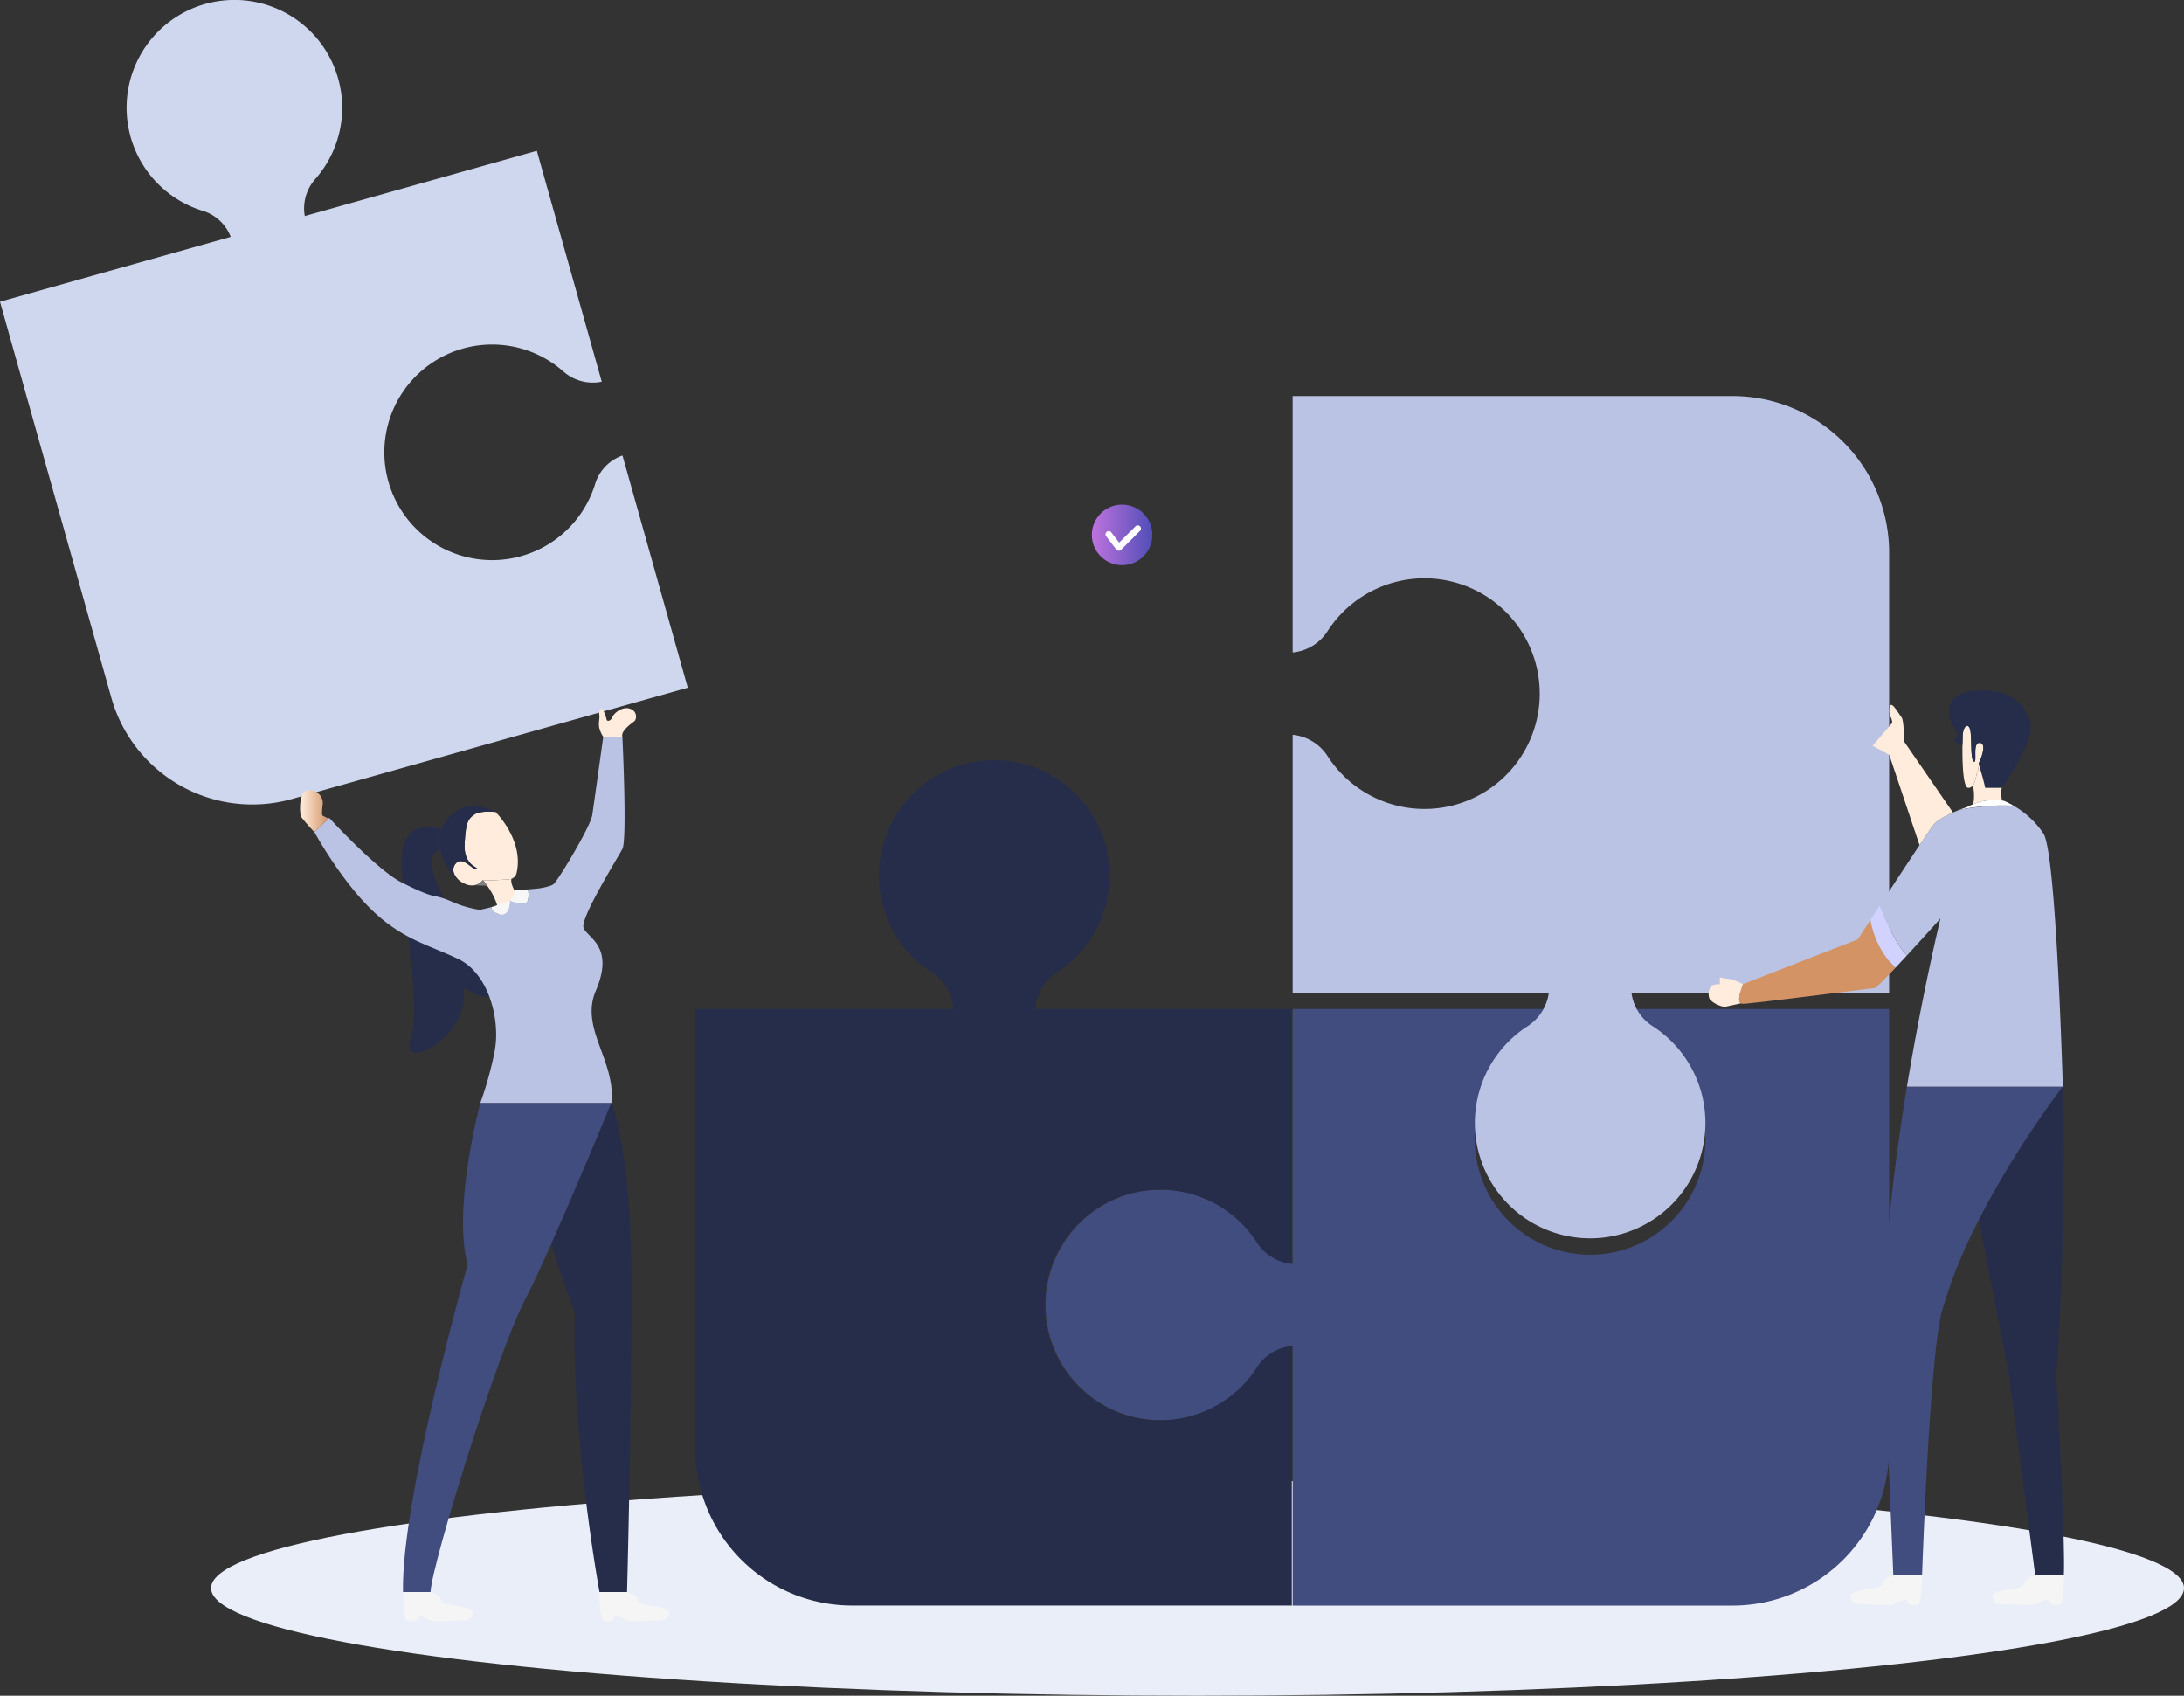 <svg xmlns="http://www.w3.org/2000/svg" xmlns:xlink="http://www.w3.org/1999/xlink" width="587.024" height="455.687" viewBox="0 0 587.024 455.687">
  <rect x="0" y="0" width="587.024" height="455.687" fill="#333333" stroke="none"/>
  <defs>
    <linearGradient id="linear-gradient" x1="236.134" y1="0.5" x2="237.134" y2="0.5" gradientUnits="objectBoundingBox">
      <stop offset="0" stop-color="#f5f5f5"/>
      <stop offset="0.405" stop-color="#ddd"/>
      <stop offset="1" stop-color="#b3b3b3"/>
    </linearGradient>
    <linearGradient id="linear-gradient-2" x1="232.152" y1="0.5" x2="233.152" y2="0.5" xlink:href="#linear-gradient"/>
    <linearGradient id="linear-gradient-3" x1="797.871" y1="0.5" x2="798.871" y2="0.5" gradientUnits="objectBoundingBox">
      <stop offset="0" stop-color="#ffecdc"/>
      <stop offset="0.238" stop-color="#f6dac3"/>
      <stop offset="0.737" stop-color="#dfac86"/>
      <stop offset="1" stop-color="#d39364"/>
    </linearGradient>
    <linearGradient id="linear-gradient-4" x1="570.484" y1="0.5" x2="571.484" y2="0.5" xlink:href="#linear-gradient-3"/>
    <linearGradient id="linear-gradient-5" x1="308.056" y1="0.5" x2="309.056" y2="0.5" gradientUnits="objectBoundingBox">
      <stop offset="0.003" stop-color="#fff"/>
      <stop offset="0.367" stop-color="#f2f2ff"/>
      <stop offset="1" stop-color="#d2d2ff"/>
    </linearGradient>
    <linearGradient id="linear-gradient-6" x1="462.063" y1="0.117" x2="461.364" y2="1.03" xlink:href="#linear-gradient-5"/>
    <linearGradient id="linear-gradient-7" x1="109.207" y1="0.438" x2="109.109" y2="0.985" xlink:href="#linear-gradient-3"/>
    <linearGradient id="linear-gradient-8" x1="208.707" y1="0.5" x2="209.707" y2="0.5" xlink:href="#linear-gradient-3"/>
    <linearGradient id="linear-gradient-9" x1="500.378" y1="0.5" x2="501.378" y2="0.5" xlink:href="#linear-gradient-3"/>
    <linearGradient id="linear-gradient-10" x1="434.139" y1="0.5" x2="435.139" y2="0.5" xlink:href="#linear-gradient-3"/>
    <linearGradient id="linear-gradient-11" x1="252.386" y1="0.5" x2="253.386" y2="0.5" xlink:href="#linear-gradient-3"/>
    <linearGradient id="linear-gradient-12" x1="1227.599" y1="0.5" x2="1228.599" y2="0.5" gradientUnits="objectBoundingBox">
      <stop offset="0" stop-color="gray"/>
      <stop offset="0.639" stop-color="#51514c"/>
      <stop offset="1" stop-color="#3c3c35"/>
    </linearGradient>
    <linearGradient id="linear-gradient-13" x1="32.179" y1="0.5" x2="33.179" y2="0.5" xlink:href="#linear-gradient"/>
    <linearGradient id="linear-gradient-14" x1="32.179" y1="0.5" x2="33.179" y2="0.5" xlink:href="#linear-gradient"/>
    <linearGradient id="linear-gradient-15" x1="60.526" y1="0.5" x2="61.526" y2="0.5" xlink:href="#linear-gradient-3"/>
    <linearGradient id="linear-gradient-16" x1="862.009" y1="0.5" x2="863.009" y2="0.5" gradientUnits="objectBoundingBox">
      <stop offset="0" stop-color="#f7f7f7"/>
      <stop offset="1" stop-color="#fff"/>
    </linearGradient>
    <linearGradient id="linear-gradient-17" x1="889.686" y1="0.5" x2="890.686" y2="0.5" xlink:href="#linear-gradient-16"/>
    <linearGradient id="linear-gradient-18" x1="0" y1="0.5" x2="1" y2="0.5" xlink:href="#linear-gradient-3"/>
    <linearGradient id="linear-gradient-19" y1="0.5" x2="1" y2="0.5" gradientUnits="objectBoundingBox">
      <stop offset="0" stop-color="#be73de"/>
      <stop offset="1" stop-color="#514eb7"/>
    </linearGradient>
  </defs>
  <g id="Group_846" data-name="Group 846" transform="translate(-1530.976 -9392.317)">
    <ellipse id="Ellipse_26" data-name="Ellipse 26" cx="265.146" cy="28.913" rx="265.146" ry="28.913" transform="translate(1587.708 9790.178)" fill="#eaeef8"/>
    <g id="Group_188" data-name="Group 188" transform="translate(1530.976 9392.317)">
      <path id="Path_708" data-name="Path 708" d="M2225.17,10080.686a30.92,30.92,0,0,1,26.041,14.246,12.7,12.7,0,0,0,9.365,5.7v-68.5h68.854a12.74,12.74,0,0,1-5.648,8.964,30.993,30.993,0,1,0,33.426-.049,12.523,12.523,0,0,1-5.563-8.914H2420.9v118.227a42.1,42.1,0,0,1-42.1,42.1H2260.575v-69.716a12.538,12.538,0,0,0-9.316,5.623,30.984,30.984,0,1,1-26.089-47.672Z" transform="translate(-1913.131 -9760.995)" fill="#414c7f"/>
      <path id="Path_709" data-name="Path 709" d="M1972.015,9941.287h69.34a12.575,12.575,0,0,0-5.647-9.717,31,31,0,1,1,33.426-.062,12.783,12.783,0,0,0-5.745,9.778h68.952v68.5a12.692,12.692,0,0,1-9.365-5.7,31,31,0,1,0,.048,33.426,12.539,12.539,0,0,1,9.316-5.623v69.717H2014.113a42.1,42.1,0,0,1-42.1-42.1V9941.287Z" transform="translate(-1785.117 -9670.156)" fill="#262d4a"/>
      <path id="Path_710" data-name="Path 710" d="M2417.206,9721.436a30.978,30.978,0,0,0-57.024-14.684,12.537,12.537,0,0,1-9.316,5.623v-68.9h118.227a42.1,42.1,0,0,1,42.1,42.1V9803.8h-69.255a12.521,12.521,0,0,0,5.563,8.914,30.986,30.986,0,1,1-33.425.049,12.734,12.734,0,0,0,5.647-8.964h-68.854v-69.3a12.659,12.659,0,0,1,9.365,5.7,30.978,30.978,0,0,0,56.976-18.754Z" transform="translate(-2003.422 -9537.041)" fill="#bac3e4"/>
      <g id="Group_164" data-name="Group 164" transform="translate(459.243 185.522)">
        <g id="Group_163" data-name="Group 163" transform="translate(8.226)">
          <path id="Path_711" data-name="Path 711" d="M2704.924,10396.7c0,1.834,1.007,2.292,3.022,2.292s7.556.458,8.564,0,3.526-1.939,3.526-.917c0,1.375,2.015,1.375,3.023.917s1.007-7.788,1.007-7.788h-7.556s-2.519.459-3.023,2.292S2704.924,10394.869,2704.924,10396.7Z" transform="translate(-2674.912 -10153.429)" fill="url(#linear-gradient)"/>
          <path id="Path_712" data-name="Path 712" d="M2794.853,10396.7c0,1.834,1.007,2.292,3.022,2.292s7.556.458,8.564,0,3.526-1.939,3.526-.917c0,1.375,2.015,1.375,3.023.917s1.007-7.788,1.007-7.788h-7.556s-2.519.459-3.022,2.292S2794.853,10394.869,2794.853,10396.7Z" transform="translate(-2726.731 -10153.429)" fill="url(#linear-gradient-2)"/>
          <path id="Path_713" data-name="Path 713" d="M2777.269,9869.264a1.507,1.507,0,0,0,1.239-.645c.811-1.068.912-3.153,1.28-3.889a4.431,4.431,0,0,0,.282-1.839,2.221,2.221,0,0,1,.222-.68c.5-1.007,2.015-5.038,0-5.038s-.5,5.541-1.511,5.038-.5-6.55-1.007-8.563-2.015-1.008-2.015,2.014c0,0-.02.555-.036,1.436C2775.657,9860.594,2775.662,9869.264,2777.269,9869.264Z" transform="translate(-2715.697 -9843.069)" fill="url(#linear-gradient-3)"/>
          <path id="Path_714" data-name="Path 714" d="M2768.338,9839.64c1.376,2.045,1.64,2.548.632,3.556-.932.932,1.552,1.395,1.94,1.59.015-.881.046-2.082.046-2.082,0-3.021,1.511-4.029,2.015-2.015s0,8.06,1.007,8.563-.5-5.037,1.511-5.037.5,4.03,0,5.037a2.236,2.236,0,0,0-.222.68s1.229,3.854,1.733,6.373h4.533s9.068-12.594,7.557-17.631-5.259-8.549-12.594-8.564c-10.344-.021-9.113,5.421-9.053,6.752A5.68,5.68,0,0,0,2768.338,9839.64Z" transform="translate(-2710.895 -9830.109)" fill="#262d4a"/>
          <path id="Path_715" data-name="Path 715" d="M2800.749,9899.949c0,.04.015.086.021.125" transform="translate(-2730.129 -9870.354)" fill="none" stroke="#848484" stroke-miterlimit="10" stroke-width="1"/>
          <path id="Path_716" data-name="Path 716" d="M2782.424,9887.647a14.77,14.77,0,0,1,7.708-.987c-.469-2.912.02-3.4.02-3.4h-4.533c-.5-2.52-1.733-6.373-1.733-6.373a4.422,4.422,0,0,1-.282,1.839c-.368.735-.469,2.821-1.28,3.89A12.719,12.719,0,0,1,2782.424,9887.647Z" transform="translate(-2719.511 -9857.064)" fill="url(#linear-gradient-4)"/>
          <path id="Path_717" data-name="Path 717" d="M2773.954,9902.244a57.961,57.961,0,0,1,14.5-1.074,22.825,22.825,0,0,0-2.5-1.294s-.227-.061-.645-.126a14.784,14.784,0,0,0-7.708.988,15.806,15.806,0,0,0-1.652.775S2775.123,9901.785,2773.954,9902.244Z" transform="translate(-2714.689 -9870.154)" fill="url(#linear-gradient-5)"/>
          <path id="Path_718" data-name="Path 718" d="M2725.509,10148.375l2.685,64.309h7.732s2-58.848,5.365-71.029a132.89,132.89,0,0,1,9.894-24.432,256.565,256.565,0,0,1,22.573-35.822h-41.9C2728.451,10102.1,2725.4,10126.779,2725.509,10148.375Z" transform="translate(-2686.771 -9974.911)" fill="#414c7f"/>
          <path id="Path_719" data-name="Path 719" d="M2786.1,10117.223l8.075,41.308,7.073,54.153h7.7c.439-9.233-2.015-54.153-2.015-54.153,2.015-23.425,2.015-67.417,2.015-67.417s-.091-3.794-.277-9.713A256.565,256.565,0,0,0,2786.1,10117.223Z" transform="translate(-2721.69 -9974.911)" fill="#262d4a"/>
          <path id="Path_720" data-name="Path 720" d="M2717.346,9970.384v0a23.954,23.954,0,0,0,6.67,12.912c1.018-1.078,2.081-2.222,3.128-3.36-4.055-4.251-7.158-13.168-7.254-13.445C2718.968,9967.9,2718.112,9969.211,2717.346,9970.384Z" transform="translate(-2682.069 -9908.699)" fill="url(#linear-gradient-6)"/>
          <path id="Path_721" data-name="Path 721" d="M2634.56,9998.091a.908.908,0,0,0,.521.138c2.19,0,35.69-4.281,35.69-4.281,1.279-1.18,3.193-3.14,5.277-5.346a23.958,23.958,0,0,1-6.671-12.912c-2.03,3.117-3.393,5.223-3.393,5.223l-30.9,12.032S2633.281,9997.256,2634.56,9998.091Z" transform="translate(-2634.101 -9913.997)" fill="url(#linear-gradient-7)"/>
          <line id="Line_6" data-name="Line 6" x2="0.02" y2="0.096" transform="translate(64.394 142.216)" fill="none"/>
          <path id="Path_722" data-name="Path 722" d="M2723.337,9966.483l.005,0" transform="translate(-2685.522 -9908.692)" fill="none" stroke="#848484" stroke-miterlimit="10" stroke-width="1"/>
          <path id="Path_723" data-name="Path 723" d="M2808.167,9903.3h0" transform="translate(-2734.403 -9872.284)" fill="none" stroke="#848484" stroke-miterlimit="10" stroke-width="1"/>
        </g>
        <path id="Path_724" data-name="Path 724" d="M2723.344,9929.955c3.416-5.239,7.62-11.665,10.653-16.2,1.922-2.879,3.377-5,3.845-5.575.958-1.164,3.163-2.321,5.139-3.187.636-.283,1.248-.528,1.792-.742h.015c8.915-1.6,14.291-1.1,14.5-1.072h.008a23.58,23.58,0,0,1,8.042,7.521c2.872,4.642,4.549,48.158,5.177,67.948h-41.9c4.174-25.3,8.884-44.666,9.014-45.209-.184.207-4.519,5.093-9.03,9.963C2726.545,9939.152,2723.444,9930.23,2723.344,9929.955Z" transform="translate(-2677.299 -9872.161)" fill="#bac3e4"/>
        <path id="Path_725" data-name="Path 725" d="M2718.735,9850.317l4.465,2.428,8.141,24.271c1.922-2.879,3.377-5,3.845-5.575.958-1.164,3.163-2.321,5.139-3.187l-13.173-19.139s.077-5.461-.658-6.465c-.154-.206-.337-.475-.544-.78-.75-1.11-1.731-2.6-2.206-2.542-.605.068-.659,2.313-.191,3.209a3.557,3.557,0,0,1,.452,1.607Z" transform="translate(-2674.644 -9835.42)" fill="url(#linear-gradient-8)"/>
        <path id="Path_726" data-name="Path 726" d="M2614.98,10018a6.4,6.4,0,0,0,2.734,1.73,3.243,3.243,0,0,0,1.524.283c.958-.191,4.136-.9,4.136-.9-1.279-.835.521-5.146.521-5.146a15.921,15.921,0,0,0-3.362-1.371,24.171,24.171,0,0,1-2.819-.429v1.814a5.693,5.693,0,0,0-2.259.383A3.629,3.629,0,0,0,2614.98,10018Z" transform="translate(-2614.688 -9935.013)" fill="url(#linear-gradient-9)"/>
      </g>
      <g id="Group_168" data-name="Group 168">
        <path id="Path_727" data-name="Path 727" d="M1715.836,9577.121l-106.4,29.916a39.359,39.359,0,0,1-48.539-27.234L1530.976,9473.4l62.013-17.435a11.723,11.723,0,0,0-7.418-6.962,28.974,28.974,0,1,1,30.081-8.5,11.832,11.832,0,0,0-2.757,9.87l62.374-17.537,17.447,62.057a11.951,11.951,0,0,1-10.254-2.7,28.968,28.968,0,1,0,8.513,30.067,11.754,11.754,0,0,1,7.316-7.541l17.546,62.4Z" transform="translate(-1530.976 -9392.316)" fill="#ced7ed"/>
        <g id="Group_167" data-name="Group 167" transform="translate(80.663 190.299)">
          <g id="Group_166" data-name="Group 166" transform="translate(3.842)">
            <g id="Group_165" data-name="Group 165" transform="translate(23.444 26.312)">
              <path id="Path_728" data-name="Path 728" d="M1837.238,9949.946a17.068,17.068,0,0,1,1.357,1.765.378.378,0,0,1,.078.1,18.341,18.341,0,0,1,3.083,7.679,4.292,4.292,0,0,1,.058.5,6,6,0,0,0,3.616-1.027,4.879,4.879,0,0,0,1.871-3.694h-.039c-2.482-3.6-2.5-5.138-2.337-5.69a2.587,2.587,0,0,1-.552.125C1842.144,9949.868,1838.072,9950.179,1837.238,9949.946Z" transform="translate(-1815.403 -9930.039)" fill="url(#linear-gradient-10)"/>
              <path id="Path_729" data-name="Path 729" d="M1819.933,9925.333a6.489,6.489,0,0,0,1.774,1.1,4.333,4.333,0,0,0,2.53.34,3.746,3.746,0,0,0,2.21-1.357c.834.232,4.906-.078,7.135-.243a2.587,2.587,0,0,0,.552-.125,2.126,2.126,0,0,0,1.367-1.522c2.075-8.833-5.642-16.433-5.642-16.433s-4.188-.476-5.827.775-2.171,2.094-2.482,7.775,3.471,6.263,3.239,6.631c-.65,1.008-3.471-3.229-5.342-1.6C1818,9921.95,1818.285,9923.908,1819.933,9925.333Z" transform="translate(-1804.613 -9905.504)" fill="url(#linear-gradient-11)"/>
              <path id="Path_730" data-name="Path 730" d="M1810,9915.428a14.647,14.647,0,0,0,3.035,6.263,8.691,8.691,0,0,0,1.842,1.609c-1.648-1.425-1.929-3.383-.485-4.663,1.871-1.629,4.692,2.607,5.342,1.6.233-.368-3.548-.959-3.239-6.631s.854-6.535,2.482-7.775,5.827-.775,5.827-.775-6.961-4.2-12.177,1.076a9.9,9.9,0,0,0-2.327,3.6A10.272,10.272,0,0,0,1810,9915.428Z" transform="translate(-1799.553 -9903.471)" fill="#262d4a"/>
              <path id="Path_731" data-name="Path 731" d="M1832.022,9951.8c1.735.174,3.112-.029,3.568.407a16.979,16.979,0,0,0-1.357-1.765A3.747,3.747,0,0,1,1832.022,9951.8Z" transform="translate(-1812.397 -9930.54)" fill="url(#linear-gradient-12)"/>
              <path id="Path_732" data-name="Path 732" d="M1788.167,9973.281c-3.558,9.656,15.919.165,14.222-13.553,0,0,9.685,6.941,9.162-2.541s-7.116-11.295-12.846-19.186c-5.254-7.252-6.38-15.183-2.55-15.125a10.268,10.268,0,0,1,.3-5.7s-7.223-3.395-10.161,3.994C1783.523,9928.162,1791.725,9963.625,1788.167,9973.281Z" transform="translate(-1785.712 -9910.921)" fill="#262d4a"/>
            </g>
            <path id="Path_733" data-name="Path 733" d="M1805.332,10407.287c0,1.8-.988,2.246-2.963,2.246s-7.407.449-8.395,0-3.457-1.9-3.457-.9c0,1.348-1.975,1.348-2.963.9s-.987-7.634-.987-7.634h7.407s2.469.449,2.963,2.247S1805.332,10405.494,1805.332,10407.287Z" transform="translate(-1762.761 -10164.369)" fill="url(#linear-gradient-13)"/>
            <path id="Path_734" data-name="Path 734" d="M1929.983,10407.287c0,1.8-.987,2.246-2.963,2.246s-7.407.449-8.394,0-3.457-1.9-3.457-.9c0,1.348-1.976,1.348-2.963.9s-.988-7.634-.988-7.634h7.407s2.469.449,2.963,2.247S1929.983,10405.494,1929.983,10407.287Z" transform="translate(-1834.589 -10164.369)" fill="url(#linear-gradient-14)"/>
            <path id="Path_735" data-name="Path 735" d="M1842.6,10091.686s-8.669,21.088-16.1,37.764c-2.761,6.207-5.356,11.795-7.274,15.464-7.063,13.53-24.808,70.188-25.258,78.231h-7.39c-.589-24.706,17.353-87.932,17.353-87.932-4.12-15.588,3.437-43.527,3.437-43.527Z" transform="translate(-1762.76 -9985.614)" fill="#414c7f"/>
            <path id="Path_736" data-name="Path 736" d="M1902.352,10146.389c-.3,42.35-1.25,76.756-1.25,76.756h-7.4s-7.5-40.539-6.642-75.288a179.215,179.215,0,0,1-6.249-18.407c7.434-16.676,16.1-37.764,16.1-37.764S1902.643,10104.031,1902.352,10146.389Z" transform="translate(-1817.065 -9985.614)" fill="#262d4a"/>
            <path id="Path_737" data-name="Path 737" d="M1920.508,9844.775c-.218.291-3.931,2.609-3.343,4.295h-5.145a7.575,7.575,0,0,1-1.068-2.383c-.3-1.287.182-2.464,0-3.568s.552-2.136,1.068-1.1a8.625,8.625,0,0,1,.879,2.391c.109.661,1.177.444,1.584-.625s2.754-3.052,4.883-2.187A2.15,2.15,0,0,1,1920.508,9844.775Z" transform="translate(-1834.378 -9841.381)" fill="url(#linear-gradient-15)"/>
            <path id="Path_738" data-name="Path 738" d="M1813.177,9889.671c-1.329,2.5-11.328,18.529-10.447,21.181s8.472,4.866,3.311,16.906c-4.361,10.16,5.367,18.676,4.192,30.15h-35.238a95.537,95.537,0,0,0,3.774-13.529,24.317,24.317,0,0,0,.448-5.859,29.33,29.33,0,0,0-1.821-9.205c-1.652-4.4-4.427-8.223-8.362-10.087q-1.905-.9-3.722-1.659c-3.34-1.424-6.5-2.629-9.69-4.332a43.174,43.174,0,0,1-10.167-7.531c-8.377-8.244-15.064-20.57-15.064-20.57l3.773-3.635.2-.189.491.527c2.4,2.577,13.067,13.816,18.911,16.8.11.059.22.109.323.161,6.372,3.229,8.428,3.509,8.428,3.509a12.639,12.639,0,0,1,1.365.287c.426.109.866.242,1.314.4l.2.065c.521.177,1.05.39,1.571.61a29.993,29.993,0,0,0,7.841,2.37s1.6-.294,3.164-.741c-.007.109-.029,1.482,2.151,1.879.117.022.235.045.36.059,2.643.316,2.393-3.743,2.393-3.743a12.278,12.278,0,0,0,2.738.808c1.013.146,1.96.037,2.136-.808a5.445,5.445,0,0,0,0-2.951c.139-.008.294-.022.441-.03s.272-.021.418-.036.272-.022.4-.036c.242-.022.484-.045.72-.074a16.139,16.139,0,0,0,4.346-.9,2.118,2.118,0,0,0,.712-.455c1.549-1.623,9.859-15.453,10.3-18.5.353-2.423,2.012-14.293,2.672-19.029.169-1.211.271-1.959.271-1.959h5.146S1814.5,9887.176,1813.177,9889.671Z" transform="translate(-1730.39 -9851.834)" fill="#bac3e4"/>
            <path id="Path_739" data-name="Path 739" d="M1854.244,9959.277s4.464,1.945,4.875,0a5.448,5.448,0,0,0,0-2.951c-1.916.117-3.457.125-3.457.125v.029A3.7,3.7,0,0,1,1854.244,9959.277Z" transform="translate(-1801.759 -9907.616)" fill="url(#linear-gradient-16)"/>
            <path id="Path_740" data-name="Path 740" d="M1845.182,9967.033c2.643.316,2.393-3.743,2.393-3.743a4.538,4.538,0,0,1-2.738.778,3.121,3.121,0,0,1-.866.594c-.4.154-.851.3-1.3.434C1842.663,9965.213,1842.641,9966.726,1845.182,9967.033Z" transform="translate(-1795.089 -9911.629)" fill="url(#linear-gradient-17)"/>
          </g>
          <path id="Path_741" data-name="Path 741" d="M1728.939,9900.982l-3.773,3.633a46.146,46.146,0,0,1-3.678-4.25,14.926,14.926,0,0,1-.139-3.1c.1-1.74.565-3.612,1.982-3.877a3.577,3.577,0,0,1,4.1,3.3c-.066,1.211-.433,3.288-.014,3.538.007.007.007.015.014.015Z" transform="translate(-1721.324 -9871.315)" fill="url(#linear-gradient-18)"/>
        </g>
      </g>
      <g id="Group_187" data-name="Group 187" transform="translate(293.474 135.607)">
        <g id="Group_186" data-name="Group 186">
          <g id="Group_184" data-name="Group 184">
            <path id="Path_754" data-name="Path 754" d="M2239.689,9721.654a8.133,8.133,0,1,1-6.841-9.244A8.132,8.132,0,0,1,2239.689,9721.654Z" transform="translate(-2223.512 -9712.319)" fill="url(#linear-gradient-19)"/>
          </g>
          <g id="Group_185" data-name="Group 185" transform="translate(3.674 5.584)">
            <path id="Path_755" data-name="Path 755" d="M2235.3,9732.173a.881.881,0,0,1-.233-.21l-2.708-3.545a.864.864,0,0,1,1.373-1.049l2.109,2.76,4.387-4.379a.863.863,0,1,1,1.22,1.222l-5.084,5.077a.859.859,0,0,1-.667.25A.841.841,0,0,1,2235.3,9732.173Z" transform="translate(-2232.182 -9725.497)" fill="#fff"/>
          </g>
        </g>
      </g>
    </g>
  </g>
</svg>
